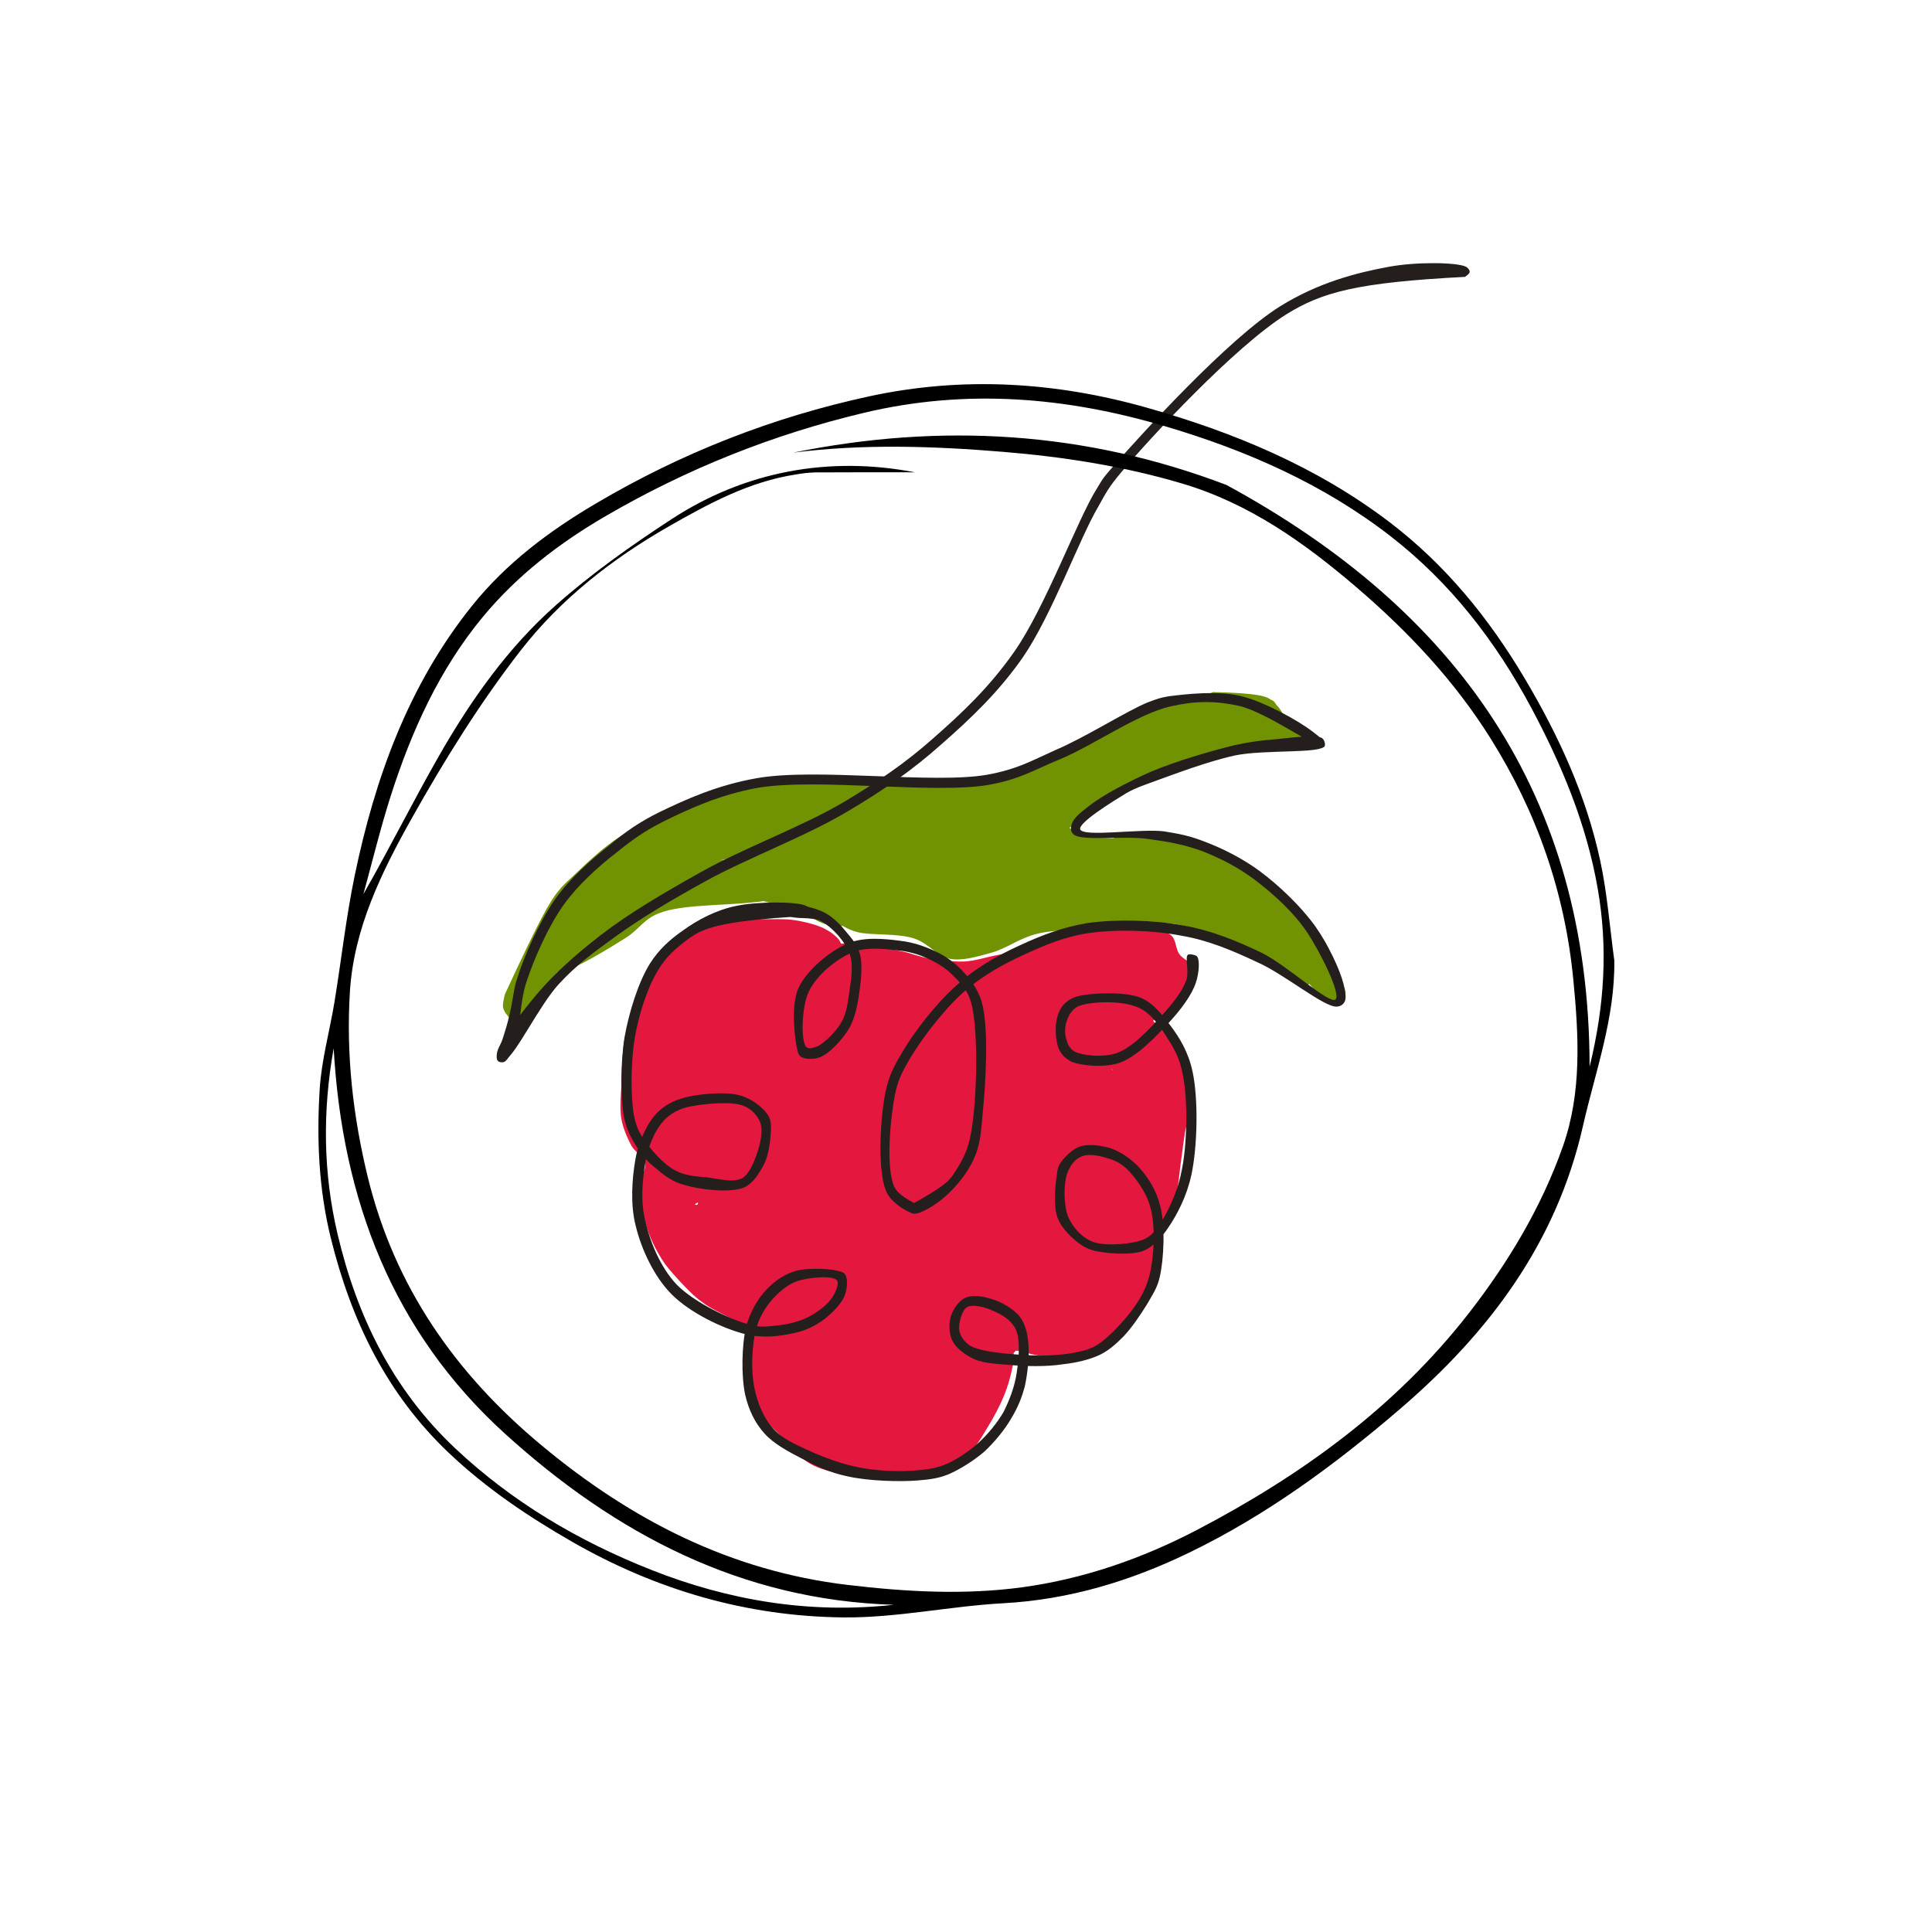 <svg xmlns="http://www.w3.org/2000/svg" xmlns:xlink="http://www.w3.org/1999/xlink" width="500" viewBox="0 0 375 375" height="500" preserveAspectRatio="xMidYMid meet"><defs><clipPath id="763a278098"><path d="M 97.402 135.418 L 249.52 135.418 L 249.52 198.668 L 97.402 198.668 Z M 97.402 135.418 " clip-rule="nonzero"></path></clipPath><clipPath id="5b00d45053"><path d="M 98.012 192.961 C 105.148 177.52 106.75 175.043 108.207 173.148 C 109.301 171.766 110.102 171.109 111.484 169.801 C 113.668 167.762 116.73 164.699 120.445 162.297 C 125.469 159.094 132.316 155.23 139.453 153.34 C 147.758 151.227 158.754 151.734 167.641 151.445 C 175.727 151.152 183.812 152.172 190.656 151.371 C 196.34 150.715 204.352 146.273 206.027 147.73 C 206.973 148.531 205.297 151.227 205.734 152.535 C 206.172 153.773 207.922 155.523 208.43 155.379 C 208.793 155.305 209.16 153.922 208.941 153.773 C 208.723 153.629 207.336 155.379 206.316 155.523 C 205.152 155.668 203.258 155.16 202.312 154.359 C 201.582 153.703 201.074 152.535 201 151.516 C 200.855 150.57 201.074 149.258 201.801 148.457 C 202.82 147.512 205.664 147.875 207.047 147 C 208.285 146.348 208.574 145.254 209.887 144.234 C 212.219 142.414 217.391 139.355 220.812 137.969 C 223.508 136.879 225.328 136.512 228.461 136.074 C 233.121 135.566 243.246 135.055 246.305 136.074 C 247.543 136.512 248.055 137.023 248.562 137.824 C 249.074 138.551 249.363 139.645 249.363 140.52 C 249.293 141.465 248.855 142.484 248.273 143.215 C 247.688 143.871 246.816 144.523 245.867 144.672 C 244.703 144.816 242.734 144.379 241.789 143.504 C 240.914 142.703 240.406 140.738 240.477 139.57 C 240.551 138.625 241.062 137.68 241.789 137.094 C 242.734 136.367 244.629 135.711 245.867 135.93 C 247.035 136.223 248.562 137.531 249 138.625 C 249.512 139.789 249.293 141.758 248.562 142.777 C 247.906 143.797 246.598 144.379 244.848 144.742 C 241.57 145.543 233.703 143.652 229.262 144.305 C 225.766 144.816 222.559 145.98 220.23 147.219 C 218.48 148.168 217.754 149.477 216.078 150.57 C 213.895 152.027 210.469 154.141 208.141 154.797 C 206.535 155.305 203.84 155.449 203.84 155.305 C 203.84 155.16 208.867 153.629 208.941 153.773 C 209.012 153.922 207.266 155.305 206.316 155.523 C 205.371 155.668 204.059 155.523 203.188 155.012 C 202.312 154.504 201.512 153.484 201.219 152.609 C 200.855 151.664 200.855 150.277 201.293 149.406 C 201.801 148.457 203.039 147.73 204.207 147.219 C 205.664 146.637 207.992 146.129 209.449 146.562 C 210.832 147 212.363 148.387 212.875 149.625 C 213.383 150.863 213.527 152.684 212.727 153.922 C 211.488 155.816 206.316 157.781 203.77 158.145 C 202.02 158.438 200.93 157.418 199.105 157.562 C 196.629 157.781 194.008 159.746 190.367 160.258 C 184.613 161.133 175.434 159.82 167.422 160.113 C 158.465 160.402 146.957 160.332 139.234 162.441 C 133.262 164.047 128.457 166.957 124.156 169.727 C 120.516 172.059 117.312 174.973 114.906 177.594 C 112.941 179.777 111.922 181.527 110.391 184.148 C 108.133 187.789 105.438 196.168 103.328 197.84 C 102.453 198.496 101.508 198.496 100.777 198.426 C 100.121 198.352 99.613 198.133 99.102 197.77 C 98.52 197.258 97.863 196.383 97.645 195.582 C 97.5 194.781 98.012 192.961 98.012 192.961 " clip-rule="nonzero"></path></clipPath><clipPath id="0656f9ca85"><path d="M 103.367 138 L 258.566 138 L 258.566 190.738 L 103.367 190.738 Z M 103.367 138 " clip-rule="nonzero"></path></clipPath><clipPath id="3b614ae9df"><path d="M 238.805 145.328 C 220.375 151.516 218.629 152.465 216.223 153.992 C 213.309 155.816 209.812 159.238 207.266 160.914 C 205.516 162.078 204.207 162.953 202.602 163.461 C 201 163.973 199.762 164.047 197.723 164.191 C 194.445 164.336 189.855 163.535 184.469 163.535 C 176.09 163.535 161.816 164.117 152.492 165.211 C 145.062 166.156 137.996 166.738 132.68 169 C 128.527 170.82 125.832 173.586 122.629 176.281 C 119.422 178.977 116.219 182.984 113.305 185.023 C 111.34 186.48 107.625 187.863 107.695 188.082 C 107.77 188.227 110.977 187.207 111.047 187.352 C 111.121 187.426 110.609 187.863 110.246 188.008 C 109.59 188.371 108.133 188.957 107.188 188.738 C 106.023 188.445 104.418 187.281 103.836 186.332 C 103.328 185.387 103.328 184.074 103.547 183.203 C 103.691 182.473 103.98 181.965 104.566 181.309 C 105.805 179.996 109.52 177.738 111.484 176.719 C 112.797 176.062 113.742 176.137 115.055 175.406 C 117.02 174.316 119.641 171.184 121.828 170.09 C 123.43 169.215 124.305 169.07 126.418 168.633 C 131.223 167.613 142.512 166.887 149.797 165.793 C 156.277 164.848 164.582 162.223 168.004 162.59 C 169.391 162.66 170.191 163.027 170.918 163.609 C 171.648 164.266 172.305 165.355 172.375 166.375 C 172.449 167.543 171.793 169.363 170.918 170.164 C 170.266 170.891 169.461 171.184 168.078 171.328 C 164.582 171.766 150.961 171.184 149.434 168.781 C 148.633 167.543 149.941 164.918 150.961 163.68 C 151.836 162.66 152.781 162.223 154.824 161.789 C 161.086 160.258 186.727 162.371 195.102 161.715 C 198.887 161.352 200.855 160.184 203.332 160.402 C 205.516 160.551 207.848 161.422 209.23 162.371 C 210.105 163.027 210.832 163.828 211.051 164.773 C 211.344 165.867 210.98 167.762 210.324 168.707 C 209.742 169.508 208.723 170.238 207.703 170.238 C 206.316 170.309 203.84 168.707 202.82 167.762 C 202.168 167.105 201.656 166.375 201.582 165.504 C 201.438 164.41 201.801 162.516 202.602 161.641 C 203.406 160.77 205.152 160.113 206.316 160.258 C 207.555 160.477 208.355 162.078 209.594 162.59 C 210.906 163.172 212.656 163.391 213.965 163.316 C 215.277 163.242 216.004 162.516 217.535 162.371 C 220.375 162.004 225.621 162.152 229.48 163.027 C 233.414 163.898 237.418 165.648 240.844 167.762 C 244.266 169.801 247.18 172.641 249.945 175.336 C 252.715 177.957 256.43 181.16 257.594 183.637 C 258.25 185.094 258.469 186.625 258.031 187.789 C 257.594 188.883 256.137 190.195 254.898 190.484 C 253.734 190.777 251.84 190.266 250.895 189.391 C 250.02 188.59 249.363 186.699 249.512 185.531 C 249.73 184.293 250.895 182.691 251.988 182.18 C 253.078 181.598 255.117 181.746 256.137 182.328 C 257.23 182.984 258.176 184.73 258.324 185.895 C 258.469 186.844 258.105 187.863 257.594 188.59 C 257.156 189.391 256.211 190.047 255.41 190.34 C 254.535 190.629 253.59 190.777 252.57 190.414 C 250.602 189.684 246.961 185.824 245.43 183.93 C 244.484 182.766 244.484 181.891 243.539 180.797 C 242.008 179.121 239.023 176.793 236.547 175.336 C 234.141 173.879 231.156 172.711 228.824 171.984 C 227.148 171.473 226.129 171.328 224.234 171.109 C 221.25 170.82 215.934 171.258 212.438 170.965 C 209.668 170.746 206.828 170.746 205.008 169.727 C 203.551 169 202.457 167.613 201.949 166.449 C 201.512 165.504 201.363 164.336 201.582 163.461 C 201.875 162.516 202.602 161.496 203.406 160.984 C 204.133 160.402 205.371 160.184 206.316 160.258 C 207.266 160.402 208.285 161.059 209.012 161.715 C 209.742 162.371 210.688 163.898 210.543 164.047 C 210.398 164.191 207.191 161.789 207.266 161.715 C 207.266 161.641 209.379 162.297 210.031 163.027 C 210.688 163.68 211.199 164.848 211.27 165.793 C 211.27 166.738 210.98 167.977 210.324 168.707 C 209.523 169.508 207.922 170.238 206.684 170.309 C 205.371 170.309 204.207 169 202.602 168.852 C 200.344 168.633 198.234 169.945 194.301 170.238 C 185.195 170.891 155.039 171.766 148.195 169.508 C 146.008 168.781 144.844 167.906 144.262 166.594 C 143.68 165.43 143.68 163.172 144.48 162.152 C 145.207 161.059 146.883 160.695 148.996 160.477 C 153.367 159.895 167.059 161.715 170.047 163.027 C 170.918 163.461 171.211 163.828 171.574 164.41 C 172.086 165.211 172.523 166.449 172.375 167.469 C 172.156 168.562 171.574 169.871 170.117 170.82 C 166.695 173.004 155.844 173.734 148.777 174.824 C 141.785 175.918 132.605 175.336 127.801 177.301 C 124.887 178.469 124.012 180.434 121.465 182.035 C 118.113 184.148 112.066 187.863 109.301 188.52 C 107.914 188.809 107.043 188.809 106.168 188.445 C 105.219 188.082 104.273 187.207 103.836 186.332 C 103.398 185.461 103.328 184.074 103.547 183.203 C 103.691 182.473 103.91 182.18 104.566 181.309 C 106.824 178.469 117.602 168.781 122.629 165.137 C 125.762 162.879 128.09 161.57 130.934 160.477 C 133.41 159.531 136.395 158.945 138.508 158.875 C 140.035 158.801 141.203 159.676 142.512 159.457 C 143.969 159.164 145.355 157.637 146.809 157.125 C 148.195 156.688 148.996 156.762 151.109 156.617 C 157.008 156.105 175.945 155.086 184.469 155.086 C 189.711 155.086 194.152 155.961 197.141 155.668 C 198.816 155.523 199.617 155.379 200.93 154.797 C 202.75 153.922 204.645 151.664 206.754 150.207 C 209.086 148.676 211.852 147.074 214.328 145.836 C 216.734 144.598 218.555 143.797 221.395 142.703 C 225.547 141.176 233.996 138.262 237.055 138.043 C 238.293 137.969 238.949 137.969 239.676 138.406 C 240.406 138.77 241.133 139.57 241.426 140.375 C 241.715 141.176 241.789 142.266 241.426 143.066 C 240.988 143.941 238.805 145.328 238.805 145.328 " clip-rule="nonzero"></path></clipPath><clipPath id="feb8ef9e01"><path d="M 145.25 166.184 L 252.574 166.184 L 252.574 187.09 L 145.25 187.09 Z M 145.25 166.184 " clip-rule="nonzero"></path></clipPath><clipPath id="f749007955"><path d="M 246.379 186.188 C 239.094 180.578 233.559 177.957 227.004 176.574 C 216.586 174.387 195.102 174.098 185.195 175.117 C 179.586 175.773 176.453 177.738 172.305 178.469 C 168.371 179.121 164.145 180.141 160.941 179.559 C 158.172 179.051 156.277 176.863 153.875 175.992 C 151.617 175.117 148.34 175.48 146.957 174.316 C 145.863 173.441 145.281 171.691 145.281 170.527 C 145.281 169.582 145.789 168.633 146.375 167.977 C 146.957 167.324 147.902 166.668 148.852 166.594 C 149.941 166.449 151.91 166.887 152.781 167.762 C 153.586 168.633 154.094 170.527 153.949 171.691 C 153.875 172.641 153.293 173.516 152.637 174.098 C 151.98 174.754 150.961 175.262 150.016 175.262 C 148.922 175.262 147.027 174.605 146.301 173.66 C 145.5 172.711 145.281 170.746 145.5 169.582 C 145.719 168.707 146.375 167.832 147.102 167.324 C 147.828 166.812 148.703 166.594 149.797 166.523 C 151.18 166.375 153 166.668 154.75 167.25 C 157.008 167.977 159.41 170.453 161.887 170.965 C 164.363 171.473 166.551 170.891 169.535 170.383 C 173.832 169.727 178.711 167.25 185.195 166.594 C 195.246 165.574 215.934 166.887 224.383 167.906 C 228.531 168.414 230.426 168.852 233.484 169.871 C 236.91 170.965 241.281 173.004 243.828 174.387 C 245.43 175.336 246.305 175.918 247.617 176.938 C 249 178.176 251.113 179.922 251.84 181.234 C 252.352 182.18 252.641 182.984 252.496 183.785 C 252.352 184.805 251.402 186.188 250.602 186.699 C 249.875 187.133 248.707 187.133 247.98 186.988 C 247.324 186.914 246.379 186.188 246.379 186.188 " clip-rule="nonzero"></path></clipPath><clipPath id="489c83a044"><path d="M 163.902 173.211 L 173.793 173.211 L 173.793 180.719 L 163.902 180.719 Z M 163.902 173.211 " clip-rule="nonzero"></path></clipPath><clipPath id="98c604b48f"><path d="M 167.496 173.223 C 172.23 173.879 173.324 175.043 173.613 175.918 C 173.906 176.645 173.762 177.594 173.469 178.25 C 173.25 178.977 172.668 179.707 171.938 180.07 C 171.137 180.508 169.461 180.652 168.516 180.289 C 167.57 179.852 166.551 178.539 166.402 177.52 C 166.258 176.5 166.77 174.898 167.496 174.242 C 168.297 173.516 169.828 173.078 170.848 173.297 C 171.867 173.516 173.105 174.605 173.469 175.555 C 173.906 176.5 173.688 178.102 173.105 178.977 C 172.523 179.852 171.211 180.359 170.047 180.578 C 168.809 180.871 166.84 180.652 165.82 180.141 C 165.02 179.707 164.363 178.977 164.074 178.176 C 163.781 177.301 163.926 175.625 164.508 174.824 C 165.094 174.023 167.496 173.223 167.496 173.223 " clip-rule="nonzero"></path></clipPath><clipPath id="bccffc7559"><path d="M 156.152 169 L 242.184 169 L 242.184 186.242 L 156.152 186.242 Z M 156.152 169 " clip-rule="nonzero"></path></clipPath><clipPath id="8bfa76d762"><path d="M 161.379 169.145 C 170.918 174.605 171.648 173.66 173.105 173.586 C 175.434 173.441 179.441 173.516 182.062 174.605 C 184.539 175.555 188.691 179.121 188.473 179.488 C 188.398 179.707 184.832 178.902 184.832 178.395 C 184.758 177.301 194.227 174.242 200.273 172.93 C 208.211 171.258 223.508 170.527 228.68 170.672 C 230.719 170.672 231.227 170.672 232.832 171.184 C 235.16 171.84 239.824 173.805 241.207 175.336 C 241.934 176.207 242.082 177.082 242.152 178.031 C 242.152 178.902 241.863 179.996 241.281 180.727 C 240.477 181.527 238.73 182.547 237.492 182.473 C 236.328 182.398 234.652 181.309 233.922 180.359 C 233.414 179.633 233.121 178.539 233.34 177.664 C 233.484 176.5 234.504 174.754 235.598 174.168 C 236.691 173.586 238.656 173.66 239.75 174.098 C 240.625 174.461 241.281 175.336 241.715 176.137 C 242.082 176.938 242.227 178.102 242.008 178.977 C 241.863 179.852 241.281 180.797 240.625 181.379 C 239.895 181.965 239.168 182.473 238 182.473 C 235.527 182.547 229.625 178.832 226.422 178.32 C 224.234 177.957 222.707 178.25 220.812 178.539 C 218.992 178.832 217.609 179.633 215.352 180.07 C 211.781 180.652 205.445 180.215 201.363 181.234 C 197.941 182.035 195.32 184.148 192.332 184.949 C 189.637 185.676 186.871 186.551 184.395 186.113 C 181.918 185.605 180.168 183.055 177.473 182.18 C 174.344 181.09 169.172 181.598 166.477 180.941 C 164.875 180.508 164.145 180.07 162.836 179.27 C 161.16 178.32 158.684 176.645 157.59 175.406 C 156.863 174.605 156.352 173.949 156.207 173.148 C 156.062 172.348 156.352 171.258 156.715 170.602 C 157.008 170.02 157.371 169.582 157.953 169.289 C 158.754 168.926 161.379 169.145 161.379 169.145 " clip-rule="nonzero"></path></clipPath><clipPath id="5b0c1438c3"><path d="M 171.051 170.438 L 205.969 170.438 L 205.969 178.918 L 171.051 178.918 Z M 171.051 170.438 " clip-rule="nonzero"></path></clipPath><clipPath id="30a3c85217"><path d="M 202.238 178.758 C 172.23 178.031 171.574 177.012 171.211 176.062 C 170.992 175.336 171.066 174.316 171.355 173.66 C 171.648 172.93 172.305 172.203 172.957 171.766 C 173.613 171.402 174.562 171.184 175.363 171.258 C 176.09 171.328 177.039 171.691 177.547 172.277 C 178.203 173.004 178.859 174.605 178.711 175.699 C 178.496 176.719 177.402 178.031 176.527 178.539 C 175.801 178.902 174.852 178.977 174.125 178.758 C 173.324 178.613 172.523 178.102 172.012 177.52 C 171.504 176.938 171.137 175.992 171.137 175.262 C 171.066 174.461 171.285 173.516 171.793 172.93 C 172.375 172.129 173.25 171.621 174.926 171.258 C 179.586 170.09 199.105 170.238 203.113 171.473 C 204.352 171.84 204.859 172.277 205.297 172.93 C 205.734 173.66 206.027 174.68 205.953 175.48 C 205.809 176.281 205.297 177.301 204.715 177.812 C 204.059 178.32 202.238 178.758 202.238 178.758 " clip-rule="nonzero"></path></clipPath><clipPath id="d2b68c8ff0"><path d="M 210.426 162.934 L 217.555 162.934 L 217.555 170.062 L 210.426 170.062 Z M 210.426 162.934 " clip-rule="nonzero"></path></clipPath><clipPath id="548c37b2b5"><path d="M 217.535 165.43 C 217.391 167.977 216.516 169.363 215.566 169.801 C 214.621 170.238 213.02 169.945 212.219 169.582 C 211.637 169.363 211.27 168.852 210.98 168.344 C 210.688 167.906 210.398 167.324 210.469 166.668 C 210.469 165.793 211.051 164.191 211.852 163.609 C 212.582 163.027 214.258 162.809 215.133 163.027 C 215.785 163.098 216.66 163.898 216.66 163.898 " clip-rule="nonzero"></path></clipPath><clipPath id="c4621fd5fa"><path d="M 207.801 162.473 L 214.781 162.473 L 214.781 169.555 L 207.801 169.555 Z M 207.801 162.473 " clip-rule="nonzero"></path></clipPath><clipPath id="38564fc931"><path d="M 214.766 164.918 C 214.621 167.543 213.676 168.926 212.801 169.363 C 211.852 169.727 210.18 169.508 209.379 169.145 C 208.867 168.852 208.43 168.488 208.211 167.906 C 207.848 167.105 207.703 165.355 207.992 164.48 C 208.141 163.898 208.504 163.461 209.012 163.172 C 209.812 162.66 211.488 162.371 212.363 162.516 C 213.02 162.66 213.895 163.461 213.895 163.461 " clip-rule="nonzero"></path></clipPath><clipPath id="c6bfd16031"><path d="M 200.52 161.613 L 221.309 161.613 L 221.309 171 L 200.52 171 Z M 200.52 161.613 " clip-rule="nonzero"></path></clipPath><clipPath id="2718686953"><path d="M 204.645 161.641 C 212.582 163.027 216.078 162.371 217.973 163.027 C 219.281 163.461 220.375 164.336 220.887 165.285 C 221.32 166.012 221.395 166.957 221.176 167.762 C 220.887 168.781 219.793 170.238 218.773 170.602 C 217.754 171.039 216.004 170.82 215.133 170.238 C 214.184 169.652 213.457 167.977 213.383 166.957 C 213.309 166.086 213.602 165.211 214.184 164.555 C 214.84 163.828 216.441 162.953 217.535 162.953 C 218.629 163.027 220.086 164.047 220.668 164.918 C 221.176 165.574 221.32 166.523 221.25 167.324 C 221.176 168.125 220.738 169.07 220.23 169.652 C 219.648 170.238 218.992 170.602 217.973 170.82 C 216.004 171.258 211.781 170.82 209.086 170.383 C 206.754 170.02 204.133 169.508 202.676 168.781 C 201.801 168.27 201.074 167.762 200.781 166.957 C 200.418 166.012 200.562 164.336 200.855 163.461 C 201.148 162.879 201.582 162.516 202.094 162.223 C 202.75 161.859 204.645 161.641 204.645 161.641 " clip-rule="nonzero"></path></clipPath><clipPath id="c04c3af975"><path d="M 216.684 175.43 L 261.211 175.43 L 261.211 194.977 L 216.684 194.977 Z M 216.684 175.43 " clip-rule="nonzero"></path></clipPath><clipPath id="a3f40d5573"><path d="M 218.48 175.48 C 235.816 176.719 243.246 180.141 247.762 182.254 C 250.895 183.637 253.227 184.805 255.484 186.48 C 257.449 187.938 260 189.902 260.727 191.359 C 261.09 192.234 261.164 193.254 260.871 193.836 C 260.582 194.344 259.633 194.781 259.125 194.855 C 258.762 194.93 258.395 194.93 258.105 194.711 C 257.594 194.273 256.867 192.305 257.156 191.578 C 257.375 191.066 258.324 190.559 258.906 190.559 C 259.488 190.559 260.363 190.922 260.727 191.434 C 261.09 191.867 261.238 192.887 261.02 193.398 C 260.871 193.98 260.145 194.637 259.562 194.781 C 258.98 194.93 258.031 194.711 257.594 194.344 C 257.156 193.98 256.793 193.035 256.867 192.453 C 256.867 192.016 257.086 191.504 257.449 191.215 C 257.887 190.848 258.832 190.559 259.344 190.559 C 259.852 190.629 260.289 190.848 260.582 191.215 C 260.945 191.648 261.164 193.18 261.09 193.18 C 261.02 193.254 259.781 190.848 259.852 190.777 C 260 190.703 260.801 191.359 260.945 191.867 C 261.164 192.379 261.238 193.398 260.871 193.836 C 260.434 194.418 259.125 194.93 258.105 194.711 C 256.355 194.273 254.609 190.848 252.059 189.102 C 248.492 186.77 242.664 184.223 238.367 182.547 C 234.723 181.09 231.52 179.922 228.023 179.34 C 224.602 178.758 219.211 180.07 217.68 178.977 C 216.879 178.469 216.586 177.301 216.734 176.645 C 216.953 176.137 218.48 175.48 218.48 175.48 " clip-rule="nonzero"></path></clipPath><clipPath id="119e1e65d3"><path d="M 249.145 140.297 L 252.574 140.297 L 252.574 143.273 L 249.145 143.273 Z M 249.145 140.297 " clip-rule="nonzero"></path></clipPath><clipPath id="53cc5dce5c"><path d="M 252.57 141.32 C 251.039 143.797 249.582 143.359 249.293 142.852 C 249 142.34 249.219 140.809 249.73 140.445 C 250.164 140.082 252.133 140.594 252.133 140.594 " clip-rule="nonzero"></path></clipPath><clipPath id="229d0c9758"><path d="M 226.336 139.766 L 253.699 139.766 L 253.699 144.426 L 226.336 144.426 Z M 226.336 139.766 " clip-rule="nonzero"></path></clipPath><clipPath id="7d85126713"><path d="M 251.477 144.379 C 231.445 143.797 229.117 144.672 227.879 144.305 C 227.223 144.09 226.785 143.652 226.566 143.215 C 226.348 142.852 226.273 142.414 226.492 142.047 C 226.711 141.539 227.66 140.809 228.168 140.664 C 228.605 140.594 229.043 140.738 229.336 141.027 C 229.699 141.32 230.062 142.121 230.062 142.559 C 230.137 142.996 229.918 143.359 229.699 143.652 C 229.336 144.016 228.531 144.379 228.098 144.379 C 227.66 144.305 227.293 144.16 227.004 143.871 C 226.711 143.504 226.273 142.777 226.422 142.266 C 226.566 141.684 227.223 141.027 228.023 140.664 C 229.336 140.082 231.445 140.082 233.996 140.008 C 238.438 139.863 249.438 139.355 252.059 140.664 C 253.008 141.176 253.59 141.977 253.66 142.559 C 253.66 143.066 253.152 143.797 252.789 144.09 C 252.422 144.305 251.477 144.379 251.477 144.379 " clip-rule="nonzero"></path></clipPath><clipPath id="3e725900fc"><path d="M 233.648 134.289 L 248.168 134.289 L 248.168 139.828 L 233.648 139.828 Z M 233.648 134.289 " clip-rule="nonzero"></path></clipPath><clipPath id="58f7a09b72"><path d="M 235.453 134.328 C 244.266 134.547 245.867 135.129 246.816 135.93 C 247.543 136.512 248.125 137.312 248.125 137.969 C 248.125 138.551 247.543 139.281 247.105 139.57 C 246.742 139.789 246.305 139.863 245.867 139.789 C 245.359 139.719 244.559 139.207 244.34 138.699 C 244.047 138.188 244.121 137.312 244.41 136.805 C 244.629 136.293 245.43 135.859 245.941 135.785 C 246.379 135.711 246.887 135.785 247.254 136.148 C 247.688 136.512 248.273 137.75 248.055 138.406 C 247.836 138.988 246.816 139.719 246.086 139.789 C 245.066 139.938 243.973 138.551 242.52 138.188 C 240.406 137.68 235.891 138.844 234.578 137.898 C 233.852 137.387 233.559 136.148 233.703 135.566 C 233.852 134.984 235.453 134.328 235.453 134.328 " clip-rule="nonzero"></path></clipPath><clipPath id="93b85189ff"><path d="M 252.273 188.297 L 255.703 188.297 L 255.703 191.27 L 252.273 191.27 Z M 252.273 188.297 " clip-rule="nonzero"></path></clipPath><clipPath id="dc3daedae2"><path d="M 255.699 189.32 C 254.172 191.797 252.715 191.359 252.422 190.848 C 252.133 190.34 252.352 188.809 252.859 188.445 C 253.297 188.082 255.266 188.59 255.266 188.59 " clip-rule="nonzero"></path></clipPath><clipPath id="96089ceca0"><path d="M 120.355 178.016 L 231.582 178.016 L 231.582 287 L 120.355 287 Z M 120.355 178.016 " clip-rule="nonzero"></path></clipPath><clipPath id="1205f8b262"><path d="M 120.59 211.242 C 120.809 203.594 121.098 201.773 121.684 199.953 C 122.266 198.059 123.574 196.094 124.23 194.199 C 124.887 192.453 125.031 190.629 125.832 188.957 C 126.707 187.062 128.02 185.023 129.547 183.566 C 131.078 182.035 132.973 180.941 135.012 180.07 C 137.27 179.121 140.109 178.539 142.441 178.25 C 144.406 178.031 146.156 178.32 148.047 178.395 C 149.941 178.469 151.91 178.32 153.73 178.539 C 155.625 178.758 157.883 179.34 159.121 179.852 C 159.922 180.141 160.359 180.434 160.867 180.727 C 161.305 181.016 161.668 181.234 161.961 181.527 C 162.324 181.816 162.688 182.18 162.906 182.473 C 163.055 182.691 163.125 183.055 163.27 183.129 C 163.344 183.203 163.418 183.129 163.637 183.129 C 164.438 183.055 167.277 183.348 169.172 183.566 C 171.066 183.855 173.105 184.223 175.07 184.656 C 176.891 185.023 178.496 185.75 180.461 186.043 C 182.574 186.406 185.121 186.699 187.234 186.625 C 189.203 186.48 190.875 185.969 192.77 185.531 C 194.809 185.168 197.066 184.73 199.035 184.148 C 200.855 183.637 202.457 182.91 204.207 182.328 C 206.098 181.746 207.922 180.941 209.812 180.578 C 211.707 180.289 213.602 180.289 215.496 180.215 C 217.535 180.141 219.648 179.996 221.613 180.215 C 223.582 180.434 226.129 180.508 227.293 181.527 C 228.316 182.398 228.168 184.148 228.898 185.168 C 229.555 186.188 231.082 186.551 231.375 187.719 C 231.812 189.246 229.844 193.543 229.77 194.125 C 229.77 194.199 229.77 194.273 229.77 194.273 C 229.77 194.273 229.48 194.711 229.336 194.93 C 229.188 195.148 228.898 195.582 228.824 195.582 C 228.824 195.582 228.461 195.949 228.242 196.168 C 228.098 196.312 227.66 196.676 227.66 196.676 C 227.66 196.676 227.223 196.969 226.93 197.113 C 226.711 197.188 226.273 197.477 226.273 197.477 C 226.273 197.477 225.766 197.621 225.473 197.695 C 225.254 197.77 224.746 197.914 224.672 197.914 C 224.672 197.914 224.234 197.84 224.09 197.914 C 223.945 197.988 223.871 198.059 223.871 198.207 C 223.945 198.715 227.223 199.809 228.387 201.336 C 229.844 203.16 230.863 206.438 231.301 208.766 C 231.594 210.734 231.375 212.48 231.156 214.301 C 230.938 216.125 230.355 217.945 229.988 219.84 C 229.699 221.73 229.48 223.699 229.188 225.664 C 228.898 227.703 228.824 229.891 228.242 231.785 C 227.66 233.676 227.148 235.789 225.84 237.102 C 224.453 238.41 219.793 239.578 219.793 239.578 C 219.793 239.578 224.09 236.953 224.965 237.539 C 225.766 238.121 225.109 241.254 224.82 243.145 C 224.527 244.965 223.871 246.789 223.145 248.609 C 222.488 250.43 221.758 252.469 220.738 254.07 C 219.648 255.602 218.262 256.695 216.879 258.004 C 215.496 259.387 214.184 261.211 212.508 262.082 C 210.906 262.883 208.941 262.957 207.117 263.102 C 205.297 263.32 203.332 263.25 201.582 263.102 C 199.91 262.957 197.434 261.793 196.848 262.301 C 196.559 262.52 196.922 263.031 196.848 263.688 C 196.629 265.07 195.977 268.129 195.102 270.312 C 194.227 272.645 192.844 275.195 191.531 277.305 C 190.367 279.273 189.203 281.168 187.672 282.625 C 186.215 284.008 184.539 285.246 182.645 285.973 C 180.605 286.703 177.91 286.629 175.652 286.773 C 173.688 286.848 171.867 286.773 169.898 286.703 C 167.934 286.629 165.965 286.629 163.926 286.266 C 161.668 285.754 158.973 285.172 157.082 284.008 C 155.258 282.914 154.094 281.168 152.711 279.781 C 151.328 278.473 150.016 277.305 148.852 275.922 C 147.684 274.395 146.52 272.938 145.789 271.113 C 145.062 269.004 144.77 266.016 144.77 263.758 C 144.699 261.793 144.988 258.879 145.355 258.223 C 145.5 258.004 145.719 258.078 145.719 257.934 C 145.719 257.496 142.949 256.477 141.422 255.672 C 139.746 254.801 137.852 253.926 136.32 252.762 C 134.648 251.594 133.262 250.066 131.879 248.609 C 130.496 247.078 129.109 245.621 128.09 243.801 C 126.926 241.906 125.906 239.648 125.25 237.32 C 124.594 234.914 124.156 231.785 124.23 229.598 C 124.375 228.141 125.469 226.977 125.18 225.812 C 124.961 224.574 123.355 223.699 122.555 222.387 C 121.754 220.859 120.879 218.891 120.59 217.07 C 120.227 215.176 120.59 211.242 120.59 211.242 M 134.863 233.75 C 135.52 234.188 135.52 233.387 135.449 233.387 C 135.449 233.387 134.863 233.75 134.863 233.75 M 162.469 199.809 C 162.543 199.734 162.543 199.664 162.469 199.664 C 162.469 199.664 162.469 199.809 162.469 199.809 M 166.695 232.293 C 170.41 240.668 170.992 242.492 171.43 244.602 C 171.793 246.859 172.23 249.555 171.867 251.812 C 171.574 253.852 170.699 255.602 169.828 257.422 C 169.027 259.098 166.621 261.137 167.059 262.301 C 167.422 263.539 170.629 264.121 172.523 264.414 C 174.344 264.707 176.453 264.852 178.129 264.195 C 179.879 263.395 181.625 260.992 182.645 259.824 C 183.156 259.172 183.52 258.879 183.738 258.148 C 184.031 257.203 183.883 255.965 183.883 254.582 C 183.812 252.469 183.664 249.555 183.375 246.934 C 182.938 243.945 182.207 240.449 181.625 237.684 C 181.117 235.352 180.68 233.387 180.023 231.418 C 179.367 229.527 178.203 227.121 177.691 225.957 C 177.473 225.445 177.547 224.863 177.184 224.789 C 176.453 224.574 174.344 226.758 173.105 227.266 C 172.086 227.703 171.211 227.484 170.336 228.07 C 169.098 228.871 166.695 232.293 166.695 232.293 M 179.078 199.227 C 181.48 203.523 182.355 206.438 183.23 208.477 C 184.031 210.297 184.758 211.68 185.559 213.43 C 186.578 215.539 187.672 218.164 188.691 220.273 C 189.492 222.168 190.441 223.699 191.094 225.52 C 191.824 227.414 192.262 229.234 192.844 231.348 C 193.5 233.824 194.301 237.172 194.883 239.648 C 195.32 241.688 195.758 243.363 195.977 245.184 C 196.266 246.789 195.758 249.266 196.484 249.918 C 197.066 250.43 198.16 249.918 199.254 249.848 C 200.855 249.848 203.188 250.285 205.008 249.848 C 206.902 249.41 209.379 248.535 210.469 247.078 C 211.562 245.551 211.488 242.926 211.637 240.887 C 211.852 238.922 211.199 236.953 211.562 235.062 C 211.926 233.168 213.02 230.617 213.895 229.527 C 214.328 228.941 214.984 229.09 215.422 228.504 C 216.004 227.633 216.223 225.664 216.441 224.062 C 216.586 222.316 216.152 220.203 216.441 218.234 C 216.66 216.195 218.336 214.23 218.043 212.117 C 217.754 209.785 215.277 207.02 214.039 204.832 C 213.02 202.941 211.707 201.484 211.27 199.664 C 210.762 197.988 211.781 194.711 211.199 194.199 C 210.98 194.055 210.688 194.273 210.25 194.344 C 209.086 194.562 206.246 195.438 204.277 196.02 C 202.383 196.531 200.711 197.188 198.816 197.695 C 196.922 198.277 194.883 198.859 192.914 199.227 C 190.875 199.59 188.766 199.883 186.797 199.953 C 184.902 200.027 182.719 199.734 181.262 199.59 C 180.387 199.516 179.078 199.227 179.078 199.227 " clip-rule="nonzero"></path></clipPath><clipPath id="f201ff4183"><path d="M 159.707 187.215 L 225.176 187.215 L 225.176 276.539 L 159.707 276.539 Z M 159.707 187.215 " clip-rule="nonzero"></path></clipPath><clipPath id="e10de88b41"><path d="M 159.848 269.805 C 160.578 252.031 162.324 249.191 163.199 245.988 C 164.145 242.707 164.801 239.359 165.383 236.082 C 165.965 232.949 166.258 229.527 166.551 226.613 C 166.84 224.062 166.914 221.223 167.133 219.473 C 167.277 218.527 167.352 217.945 167.57 217.215 C 167.789 216.414 168.152 215.688 168.59 215.031 C 168.953 214.375 169.68 213.574 170.047 213.211 C 170.266 213.062 170.48 213.062 170.555 212.848 C 170.629 212.629 170.48 212.48 170.41 212.043 C 170.191 210.441 168.516 204.469 169.027 200.902 C 169.609 197.258 170.918 192.453 173.613 190.266 C 176.527 188.008 182.281 188.152 186.215 188.008 C 189.711 187.938 192.914 189.32 196.195 189.246 C 199.398 189.102 202.383 187.133 205.59 187.352 C 209.16 187.645 214.258 189.027 216.66 191.434 C 218.848 193.617 220.23 197.84 219.938 200.609 C 219.648 203.16 215.277 206.219 215.785 207.527 C 216.297 208.547 219.793 207.238 221.25 208.477 C 223.363 210.371 225.254 216.633 225.035 220.203 C 224.82 223.336 222.344 226.027 220.812 228.871 C 219.281 231.855 217.609 234.77 216.004 237.758 C 214.402 240.742 213.383 244.02 211.27 246.789 C 209.086 249.629 205.008 253.781 203.039 254.438 C 202.238 254.801 201.512 254 201 254.363 C 200.344 254.652 199.91 256.109 199.617 256.84 C 199.398 257.277 199.324 257.566 199.18 258.004 C 199.105 258.367 199.035 258.879 198.961 259.172 C 198.816 259.387 198.672 259.535 198.598 259.754 C 198.523 259.898 198.523 260.117 198.379 260.336 C 198.234 260.625 197.867 260.992 197.648 261.281 C 197.434 261.645 197.215 262.082 196.996 262.375 C 196.848 262.52 196.703 262.594 196.559 262.738 C 196.414 262.883 196.34 263.102 196.195 263.25 C 195.902 263.469 195.465 263.688 195.176 263.977 C 194.809 264.195 194.52 264.559 194.227 264.777 C 194.008 264.852 193.789 264.852 193.645 264.996 C 193.426 265.07 193.352 265.215 193.133 265.359 C 192.844 265.508 192.332 265.508 191.895 265.652 C 191.531 265.797 191.094 266.016 190.805 266.09 C 190.512 266.164 190.367 266.09 190.148 266.164 C 189.93 266.164 189.785 266.309 189.566 266.309 C 189.203 266.379 188.691 266.234 188.328 266.234 C 187.965 266.234 187.672 266.09 187.379 266.309 C 186.797 266.598 186.652 267.91 185.852 268.855 C 184.395 270.531 181.336 273.59 178.422 274.758 C 175.215 276.066 170.48 276.797 167.352 275.848 C 164.363 274.977 159.848 269.805 159.848 269.805 " clip-rule="nonzero"></path></clipPath><clipPath id="2c4b0e6d62"><path d="M 120.422 175.145 L 233 175.145 L 233 287.754 L 120.422 287.754 Z M 120.422 175.145 " clip-rule="nonzero"></path></clipPath><clipPath id="b4aa81ac78"><path d="M 156.312 177.82 C 139.109 178.711 136.145 180.391 133.574 182.27 C 131.301 183.949 129.324 185.629 127.742 188.297 C 125.664 191.66 123.984 196.898 123.195 201.547 C 122.402 206.391 122.402 213.211 123.094 216.77 C 123.59 218.945 124.184 220.031 125.27 221.613 C 126.652 223.492 128.93 226.062 131.004 227.148 C 132.98 228.238 135.156 228.336 137.332 228.535 C 139.504 228.832 142.473 229.621 144.152 228.633 C 145.832 227.547 147.02 223.887 147.512 221.91 C 147.809 220.426 148.008 218.945 147.512 217.758 C 147.02 216.57 145.93 215.285 144.449 214.695 C 142.176 213.703 137.035 214.199 134.363 214.695 C 132.586 214.988 131.203 215.582 130.016 216.473 C 128.828 217.266 127.938 218.551 127.148 219.934 C 126.359 221.516 125.664 223.293 125.27 225.566 C 124.777 228.535 124.281 232.883 125.172 236.641 C 126.062 240.793 128.137 245.934 131.301 249.293 C 134.762 252.852 141.781 256.113 145.438 257.105 C 147.512 257.695 148.797 257.5 150.578 257.301 C 152.652 257.105 155.027 256.609 156.906 255.621 C 158.684 254.73 160.762 253.148 161.648 251.668 C 162.242 250.68 162.934 249.098 162.441 248.504 C 161.648 247.516 156.906 247.91 154.633 248.699 C 152.754 249.395 151.07 250.875 149.688 252.457 C 148.402 254.039 147.316 255.82 146.723 258.094 C 145.93 261.156 145.734 266.098 146.426 269.363 C 147.02 272.328 148.207 275.195 149.984 277.172 C 151.664 279.148 154.137 280.234 156.707 281.422 C 159.871 282.906 163.922 284.387 167.582 284.98 C 171.043 285.574 175.195 285.672 178.16 285.375 C 180.234 285.18 181.621 284.98 183.398 284.289 C 185.574 283.398 187.945 281.816 189.824 280.137 C 191.703 278.457 193.48 276.281 194.766 274.105 C 195.953 271.734 196.941 269.164 197.336 266.496 C 197.734 263.824 198.129 260.07 197.141 257.992 C 196.348 256.312 194.57 255.227 192.988 254.535 C 191.406 253.742 188.836 253.051 187.648 253.742 C 186.66 254.434 186.066 256.809 186.168 258.094 C 186.363 259.277 187.055 260.367 188.242 261.156 C 190.32 262.441 195.855 262.836 199.414 263.035 C 202.477 263.234 205.641 263.035 208.113 262.641 C 209.992 262.242 211.277 262.047 212.957 261.059 C 215.133 259.676 218 256.609 219.777 254.238 C 221.359 252.062 222.449 250.184 223.141 247.414 C 224.027 243.855 224.324 237.828 223.238 234.168 C 222.449 231.301 220.371 228.535 218.691 226.852 C 217.504 225.766 216.316 225.172 214.836 224.777 C 213.352 224.281 211.176 223.887 209.891 224.48 C 208.605 224.977 207.617 226.359 207.125 227.84 C 206.434 229.82 206.434 233.871 207.32 236.145 C 208.211 238.223 209.891 240.102 211.969 240.988 C 214.539 241.977 219.777 241.484 221.953 240.594 C 223.336 240 223.93 239.211 224.918 237.926 C 226.402 235.75 228.477 231.695 229.27 227.645 C 230.453 222.504 230.555 213.605 229.664 209.059 C 229.168 206.191 228.477 204.609 227.191 202.434 C 225.711 200.062 223.734 196.801 221.062 195.613 C 218 194.133 211.574 194.328 209.301 195.316 C 208.113 195.91 207.52 196.898 207.125 197.988 C 206.629 199.074 206.629 200.852 207.027 201.844 C 207.223 202.73 207.719 203.621 208.605 204.117 C 210.188 204.906 214.145 205.301 216.715 204.414 C 219.879 203.324 223.238 199.566 225.609 196.996 C 227.59 194.824 229.465 192.449 230.258 190.277 C 230.852 188.594 229.961 185.828 230.555 185.332 C 230.949 185.035 232.234 185.43 232.332 185.727 C 232.434 186.023 231.543 187.012 231.246 186.914 C 230.949 186.914 230.355 185.629 230.555 185.43 C 230.652 185.234 231.938 185.234 232.332 185.629 C 232.926 186.32 232.73 188.891 232.137 190.672 C 231.344 193.141 229.168 196.008 226.895 198.48 C 224.324 201.25 220.668 205.105 217.309 206.289 C 214.34 207.277 209.992 206.883 208.016 206.094 C 206.828 205.5 206.035 204.707 205.543 203.621 C 204.852 202.137 204.75 199.273 205.148 197.691 C 205.445 196.406 206.035 195.316 206.828 194.625 C 207.617 193.934 208.41 193.539 209.695 193.242 C 212.266 192.746 218.395 192.449 221.359 193.637 C 223.93 194.723 225.512 196.898 227.191 199.074 C 228.973 201.445 230.652 204.215 231.445 207.871 C 232.629 213.113 232.434 222.602 231.246 228.039 C 230.355 232.191 228.477 235.75 226.797 238.223 C 225.711 239.902 224.426 241.188 223.238 242.078 C 222.449 242.57 221.953 242.867 220.965 243.066 C 219.285 243.461 216.023 243.363 214.145 243.066 C 212.562 242.867 211.375 242.57 210.09 241.781 C 208.41 240.691 206.234 238.715 205.344 236.543 C 204.355 234.168 204.852 229.82 205.148 227.941 C 205.246 226.852 205.445 226.262 205.938 225.566 C 206.73 224.48 208.211 222.996 209.695 222.504 C 211.375 222.008 213.746 222.305 215.625 222.898 C 217.602 223.59 219.582 224.977 221.164 226.656 C 222.941 228.633 224.523 231.203 225.215 234.168 C 226.203 237.926 225.906 244.352 225.117 247.812 C 224.621 250.086 223.633 251.371 222.645 253.148 C 221.359 255.227 219.68 257.695 218.098 259.379 C 216.613 260.859 215.328 262.047 213.551 262.938 C 211.473 263.926 208.902 264.52 206.234 264.812 C 203.07 265.309 198.82 265.211 195.754 264.914 C 193.285 264.715 191.012 264.617 189.133 263.824 C 187.453 263.035 185.77 261.848 184.98 260.465 C 184.191 259.082 184.09 256.906 184.586 255.422 C 184.98 254.137 186.066 252.555 187.254 251.965 C 188.637 251.27 190.812 251.566 192.492 252.16 C 194.371 252.656 196.645 254.039 197.832 255.422 C 198.82 256.707 199.316 258.191 199.512 259.969 C 199.906 262.441 199.512 266.395 198.918 269.066 C 198.324 271.34 197.535 273.219 196.348 275.195 C 195.062 277.469 193.086 279.84 191.109 281.719 C 189.035 283.5 186.363 285.18 184.09 286.168 C 182.113 286.957 180.531 287.156 178.16 287.355 C 174.5 287.652 168.473 287.453 164.516 286.562 C 161.156 285.871 158.488 284.586 155.816 283.203 C 153.148 281.816 150.281 280.336 148.402 278.258 C 146.523 276.184 145.34 273.711 144.645 270.746 C 143.855 267.09 143.953 261.059 144.844 257.398 C 145.637 254.633 147.02 252.16 148.699 250.383 C 150.281 248.699 152.258 247.316 154.336 246.723 C 156.707 246.031 160.762 246.23 162.441 246.625 C 163.23 246.824 163.824 246.922 164.121 247.516 C 164.617 248.402 164.418 250.48 163.824 251.766 C 163.035 253.445 161.059 255.324 159.375 256.512 C 157.695 257.598 156.016 258.391 153.938 258.785 C 151.27 259.379 148.008 259.773 144.746 258.98 C 140.297 257.895 133.969 254.828 130.41 251.27 C 126.949 247.812 124.48 242.473 123.391 237.926 C 122.305 233.773 122.699 228.73 123.293 225.27 C 123.688 222.699 124.578 220.625 125.566 218.746 C 126.457 217.164 127.445 215.879 128.828 214.891 C 130.312 213.805 132.191 213.113 134.363 212.715 C 137.133 212.223 141.68 211.828 144.25 212.816 C 146.426 213.605 148.5 215.285 149.293 216.867 C 149.887 218.152 149.59 219.836 149.492 221.316 C 149.293 222.898 148.996 224.68 148.207 226.16 C 147.316 227.742 146.227 229.719 144.352 230.512 C 141.68 231.598 135.848 230.906 132.883 230.016 C 130.609 229.422 129.027 228.238 127.543 226.953 C 125.961 225.766 124.578 224.281 123.59 222.602 C 122.504 220.922 121.613 219.242 121.117 216.867 C 120.426 213.012 120.426 206.391 121.219 201.348 C 122.105 196.406 123.887 190.672 126.16 187.012 C 127.938 184.246 130.016 182.367 132.586 180.586 C 135.453 178.512 139.012 176.633 142.867 175.844 C 147.02 174.953 154.828 174.953 156.508 175.844 C 157.004 176.141 157.301 176.633 157.301 176.93 C 157.203 177.227 156.312 177.82 156.312 177.82 " clip-rule="nonzero"></path></clipPath><clipPath id="24a596d3ee"><path d="M 96.301 51.016 L 285.719 51.016 L 285.719 206.223 L 96.301 206.223 Z M 96.301 51.016 " clip-rule="nonzero"></path></clipPath><clipPath id="61c8956554"><path d="M 284.359 53.742 C 263.422 54.824 256.641 56.691 249.664 61.016 C 239.637 67.309 223.223 85 217.621 91.684 C 215.164 94.633 214.867 95.32 213.102 98.465 C 209.465 104.656 204.156 119.402 198.555 127.559 C 193.836 134.34 188.43 139.453 182.727 144.465 C 177.223 149.379 171.719 153.211 164.938 157.242 C 156.879 162.156 144.984 166.578 136.828 171.102 C 130.242 174.738 124.441 178.176 119.43 181.812 C 115.203 184.859 111.863 187.316 108.52 190.953 C 104.688 195.082 100.164 204.617 98.102 205.699 C 97.512 206.09 96.922 205.992 96.629 205.699 C 96.43 205.5 96.332 204.715 96.527 204.52 C 96.727 204.32 98.199 204.52 98.297 204.715 C 98.398 205.012 97.609 206.09 97.316 206.09 C 97.02 205.992 96.43 205.305 96.43 204.617 C 96.527 202.652 100.953 196.852 104 193.215 C 107.438 189.086 111.766 185.254 116.582 181.52 C 122.184 177.195 128.77 173.359 135.941 169.332 C 144.297 164.613 155.895 160.387 163.957 155.57 C 170.539 151.641 175.848 148.004 181.156 143.285 C 186.758 138.371 192.066 133.359 196.883 126.477 C 202.879 117.926 209.266 100.527 212.902 94.828 C 214.277 92.469 214.477 92.371 216.344 90.207 C 221.453 84.41 238.262 65.832 248.484 59.445 C 255.758 54.922 263.129 52.957 269.617 51.777 C 274.922 50.793 282.785 50.895 284.555 51.777 C 285.047 52.074 285.344 52.562 285.242 52.859 C 285.242 53.152 284.359 53.742 284.359 53.742 " clip-rule="nonzero"></path></clipPath><clipPath id="ddfffc20ac"><path d="M 96.312 134.484 L 261.469 134.484 L 261.469 235.699 L 96.312 235.699 Z M 96.312 134.484 " clip-rule="nonzero"></path></clipPath><clipPath id="1d61283a94"><path d="M 96.43 204.816 C 99.773 195.969 99.281 193.414 100.266 190.27 C 101.641 185.746 104.59 179.062 107.734 174.543 C 110.684 170.414 114.711 166.875 118.348 164.023 C 121.496 161.371 124.051 159.602 127.98 157.637 C 133.094 155.18 139.09 152.426 146.852 151.051 C 158.449 148.988 181.254 152.23 191.672 150.363 C 197.57 149.281 200.32 147.609 204.941 145.547 C 210.543 143.188 218.898 137.879 222.832 136.309 C 224.699 135.621 225.188 135.422 226.957 135.129 C 230.203 134.734 236.098 134.047 240.523 135.031 C 245.34 136.109 252.121 139.945 254.773 142.008 C 256.051 142.992 257.43 143.973 257.133 144.762 C 256.543 146.332 245.34 145.449 239.734 146.629 C 234.328 147.809 227.941 150.266 224.109 151.641 C 221.75 152.523 220.668 152.82 218.703 153.902 C 215.949 155.57 209.266 159.699 209.66 160.977 C 210.25 162.551 221.551 160.781 225.977 161.371 C 229.023 161.863 230.988 162.254 233.742 163.336 C 237.18 164.613 241.113 166.582 244.453 169.039 C 248.285 171.887 252.414 175.82 255.266 179.75 C 257.723 183.191 260.082 188.203 260.77 190.957 C 261.164 192.43 261.359 193.805 260.965 194.496 C 260.672 194.984 260.18 195.379 259.395 195.379 C 256.938 195.477 249.172 188.992 243.961 186.73 C 239.145 184.469 234.527 182.504 229.316 181.617 C 223.715 180.539 216.637 180.34 211.23 181.129 C 206.613 181.816 202.68 183.484 198.652 185.355 C 194.523 187.223 190.395 189.578 186.855 192.727 C 183.023 196.164 178.797 201.77 176.535 205.602 C 175.062 208.156 174.277 209.633 173.688 212.578 C 172.801 217.102 171.918 226.734 173.586 230.371 C 174.668 232.629 178.797 233.809 178.699 234.598 C 178.602 234.988 177.617 235.578 177.223 235.383 C 177.027 235.285 176.633 234.301 176.832 234.105 C 177.027 233.809 178.012 233.516 178.207 233.711 C 178.402 233.91 178.109 235.383 177.715 235.48 C 176.832 235.777 173.391 233.809 172.211 231.648 C 170.246 227.914 170.836 217.789 171.719 212.777 C 172.309 209.434 173.195 207.469 174.965 204.52 C 177.324 200.391 181.746 194.691 185.773 191.152 C 189.41 187.812 193.637 185.453 197.965 183.484 C 202.191 181.52 206.316 179.949 211.133 179.16 C 216.738 178.375 224.008 178.57 229.809 179.652 C 235.215 180.637 240.031 182.602 244.945 184.961 C 249.859 187.418 258.02 194.984 259.195 194.004 C 260.375 193.02 256.25 184.766 253.691 180.93 C 251.039 177 247.109 173.461 243.473 170.707 C 240.324 168.352 236.887 166.582 233.348 165.203 C 229.906 163.926 226.566 163.336 222.832 162.844 C 218.406 162.156 209.953 163.336 208.383 161.961 C 207.793 161.469 207.793 160.781 207.988 160.094 C 208.184 159.012 209.66 157.734 211.23 156.555 C 213.887 154.395 218.996 151.738 223.422 149.773 C 228.336 147.711 235.117 145.742 239.539 144.66 C 242.684 143.973 244.945 143.68 247.699 143.484 C 250.645 143.188 255.559 142.5 256.641 143.285 C 257.133 143.68 257.328 144.66 257.035 144.957 C 256.051 145.645 245.828 138.176 240.426 136.996 C 235.902 136.012 232.07 136.012 227.254 137.094 C 220.766 138.566 212.117 144.762 205.629 147.414 C 200.617 149.477 197.965 151.246 191.969 152.328 C 181.449 154.195 158.648 150.953 147.051 152.918 C 139.578 154.293 133.879 156.949 128.867 159.406 C 125.133 161.273 122.676 163.043 119.629 165.5 C 116.09 168.25 112.254 171.691 109.406 175.625 C 106.359 179.949 103.703 185.945 102.133 190.758 C 100.855 194.691 101.051 199.312 100.066 202.062 C 99.477 203.832 98.691 205.699 97.906 206.094 C 97.512 206.289 96.824 206.191 96.629 205.895 C 96.332 205.699 96.43 204.816 96.43 204.816 " clip-rule="nonzero"></path></clipPath><clipPath id="6ec0fb0748"><path d="M 152.797 175.457 L 191.539 175.457 L 191.539 235.625 L 152.797 235.625 Z M 152.797 175.457 " clip-rule="nonzero"></path></clipPath><clipPath id="d6219169f7"><path d="M 177.059 233.711 C 183.055 230.371 184.039 229.387 185.02 228.012 C 186.199 226.145 187.574 224.176 188.266 220.934 C 189.641 215.035 190.031 199.801 188.461 194.496 C 187.676 191.84 186.199 190.562 184.824 189.188 C 183.547 187.91 182.07 187.023 180.5 186.238 C 178.828 185.453 177.156 184.863 175.094 184.566 C 172.441 184.273 168.508 183.684 165.656 184.766 C 162.414 186.043 158.484 189.285 157.008 192.43 C 155.535 195.477 155.434 202.258 156.516 203.242 C 157.008 203.734 157.895 203.34 158.777 203.047 C 160.055 202.359 162.219 200.293 163.199 198.621 C 164.184 197.051 164.477 195.184 164.773 193.117 C 165.066 190.758 165.754 187.613 164.969 185.254 C 164.086 182.797 161.629 180.047 159.465 178.867 C 157.598 177.785 153.863 178.57 153.176 177.688 C 152.684 177.293 152.781 176.016 152.977 175.918 C 153.176 175.82 154.453 176.703 154.453 177 C 154.453 177.293 153.176 177.785 152.977 177.59 C 152.684 177.492 152.781 176.211 153.176 175.82 C 154.059 175.23 158.09 176.113 159.957 177.098 C 161.727 177.98 163.199 179.555 164.379 181.027 C 165.461 182.309 166.445 183.484 166.934 185.254 C 167.523 187.516 167.035 191.055 166.641 193.707 C 166.246 195.969 165.754 198.133 164.578 200 C 163.297 201.965 160.941 204.52 159.172 205.207 C 157.895 205.699 156.223 205.602 155.434 205.109 C 154.848 204.617 154.746 203.832 154.551 202.75 C 154.156 200.391 153.566 194.789 155.043 191.645 C 156.715 188.203 161.137 184.566 164.578 183.094 C 167.723 181.816 171.652 182.207 174.699 182.602 C 177.254 182.895 179.516 183.684 181.582 184.664 C 183.449 185.551 185.02 186.633 186.496 188.105 C 188.066 189.777 189.641 191.547 190.523 194.395 C 192 199.312 191.312 210.613 190.723 216.215 C 190.426 219.852 190.23 222.309 189.051 224.867 C 187.871 227.617 185.512 230.469 183.348 232.336 C 181.582 233.91 178.633 235.676 177.453 235.578 C 176.961 235.578 176.469 235.188 176.371 234.891 C 176.273 234.496 177.059 233.711 177.059 233.711 " clip-rule="nonzero"></path></clipPath><clipPath id="1943aad4b1"><path d="M 61.449 74 L 313.465 74 L 313.465 314 L 61.449 314 Z M 61.449 74 " clip-rule="nonzero"></path></clipPath></defs><g clip-path="url(#763a278098)"><g clip-path="url(#5b00d45053)"><path fill="#719301" d="M 94.73 133.016 L 252.191 133.016 L 252.191 201.336 L 94.73 201.336 Z M 94.73 133.016 " fill-opacity="1" fill-rule="nonzero"></path></g></g><g clip-path="url(#0656f9ca85)"><g clip-path="url(#3b614ae9df)"><path fill="#719301" d="M 100.633 135.129 L 261.301 135.129 L 261.301 193.473 L 100.633 193.473 Z M 100.633 135.129 " fill-opacity="1" fill-rule="nonzero"></path></g></g><g clip-path="url(#feb8ef9e01)"><g clip-path="url(#f749007955)"><path fill="#719301" d="M 142.367 163.609 L 255.457 163.609 L 255.457 189.977 L 142.367 189.977 Z M 142.367 163.609 " fill-opacity="1" fill-rule="nonzero"></path></g></g><g clip-path="url(#489c83a044)"><g clip-path="url(#98c604b48f)"><path fill="#719301" d="M 161.16 170.309 L 176.539 170.309 L 176.539 183.566 L 161.16 183.566 Z M 161.16 170.309 " fill-opacity="1" fill-rule="nonzero"></path></g></g><g clip-path="url(#bccffc7559)"><g clip-path="url(#8bfa76d762)"><path fill="#719301" d="M 153.293 166.23 L 245.043 166.23 L 245.043 189.102 L 153.293 189.102 Z M 153.293 166.23 " fill-opacity="1" fill-rule="nonzero"></path></g></g><g clip-path="url(#5b0c1438c3)"><g clip-path="url(#30a3c85217)"><path fill="#719301" d="M 168.223 168.344 L 208.848 168.344 L 208.848 181.746 L 168.223 181.746 Z M 168.223 168.344 " fill-opacity="1" fill-rule="nonzero"></path></g></g><g clip-path="url(#d2b68c8ff0)"><g clip-path="url(#548c37b2b5)"><path fill="#719301" d="M 207.555 160.113 L 220.676 160.113 L 220.676 172.785 L 207.555 172.785 Z M 207.555 160.113 " fill-opacity="1" fill-rule="nonzero"></path></g></g><g clip-path="url(#c4621fd5fa)"><g clip-path="url(#38564fc931)"><path fill="#719301" d="M 205.078 159.602 L 217.805 159.602 L 217.805 172.277 L 205.078 172.277 Z M 205.078 159.602 " fill-opacity="1" fill-rule="nonzero"></path></g></g><g clip-path="url(#c6bfd16031)"><g clip-path="url(#2718686953)"><path fill="#719301" d="M 197.867 158.727 L 224.254 158.727 L 224.254 173.805 L 197.867 173.805 Z M 197.867 158.727 " fill-opacity="1" fill-rule="nonzero"></path></g></g><g clip-path="url(#c04c3af975)"><g clip-path="url(#a3f40d5573)"><path fill="#719301" d="M 213.82 172.566 L 263.973 172.566 L 263.973 197.84 L 213.82 197.84 Z M 213.82 172.566 " fill-opacity="1" fill-rule="nonzero"></path></g></g><g clip-path="url(#119e1e65d3)"><g clip-path="url(#53cc5dce5c)"><path fill="#719301" d="M 246.379 137.531 L 255.547 137.531 L 255.547 146.492 L 246.379 146.492 Z M 246.379 137.531 " fill-opacity="1" fill-rule="nonzero"></path></g></g><g clip-path="url(#229d0c9758)"><g clip-path="url(#7d85126713)"><path fill="#719301" d="M 223.508 137.094 L 256.57 137.094 L 256.57 147.293 L 223.508 147.293 Z M 223.508 137.094 " fill-opacity="1" fill-rule="nonzero"></path></g></g><g clip-path="url(#3e725900fc)"><g clip-path="url(#58f7a09b72)"><path fill="#719301" d="M 230.789 131.34 L 251.117 131.34 L 251.117 142.777 L 230.789 142.777 Z M 230.789 131.34 " fill-opacity="1" fill-rule="nonzero"></path></g></g><g clip-path="url(#93b85189ff)"><g clip-path="url(#dc3daedae2)"><path fill="#719301" d="M 249.512 185.531 L 258.68 185.531 L 258.68 194.492 L 249.512 194.492 Z M 249.512 185.531 " fill-opacity="1" fill-rule="nonzero"></path></g></g><g clip-path="url(#96089ceca0)"><g clip-path="url(#1205f8b262)"><path fill="#e4183e" d="M 117.676 175.336 L 234.262 175.336 L 234.262 289.688 L 117.676 289.688 Z M 117.676 175.336 " fill-opacity="1" fill-rule="nonzero"></path></g></g><g clip-path="url(#f201ff4183)"><g clip-path="url(#e10de88b41)"><path fill="#e4183e" d="M 156.934 184.441 L 227.949 184.441 L 227.949 278.758 L 156.934 278.758 Z M 156.934 184.441 " fill-opacity="1" fill-rule="nonzero"></path></g></g><g clip-path="url(#2c4b0e6d62)"><g clip-path="url(#b4aa81ac78)"><path fill="#241e1d" d="M 117.164 171.887 L 236.289 171.887 L 236.289 291.477 L 117.164 291.477 Z M 117.164 171.887 " fill-opacity="1" fill-rule="nonzero"></path></g></g><g clip-path="url(#24a596d3ee)"><g clip-path="url(#61c8956554)"><path fill="#241e1d" d="M 92.5 47.848 L 289.52 47.848 L 289.52 210.023 L 92.5 210.023 Z M 92.5 47.848 " fill-opacity="1" fill-rule="nonzero"></path></g></g><g clip-path="url(#ddfffc20ac)"><g clip-path="url(#1d61283a94)"><path fill="#241e1d" d="M 92.5 131.098 L 264.859 131.098 L 264.859 239.512 L 92.5 239.512 Z M 92.5 131.098 " fill-opacity="1" fill-rule="nonzero"></path></g></g><g clip-path="url(#6ec0fb0748)"><g clip-path="url(#d6219169f7)"><path fill="#241e1d" d="M 149.047 171.887 L 194.75 171.887 L 194.75 239.551 L 149.047 239.551 Z M 149.047 171.887 " fill-opacity="1" fill-rule="nonzero"></path></g></g><g clip-path="url(#1943aad4b1)"><path fill="#000000" d="M 313.336 186.434 C 313.484 197.656 309.652 207.973 307.246 218.57 C 302.09 241.312 288.977 258.711 271.664 273.551 C 259.035 284.379 245.727 294.168 230.727 301.41 C 219.379 306.891 207.512 310.492 194.762 311.188 C 184.391 311.75 174.055 314.039 163.719 313.938 C 144.961 313.754 127.309 308.613 110.93 299.188 C 102.41 294.285 94.379 288.875 87.199 282.086 C 75.027 270.574 68.156 256.285 64.207 240.293 C 61.855 230.773 61.449 221.07 62.055 211.391 C 62.41 205.703 64.004 200.098 64.93 194.438 C 66.262 186.301 67.164 178.082 68.832 170.02 C 72.781 150.973 79.312 132.91 91.645 117.555 C 98.238 109.34 106.625 103.039 115.711 97.703 C 132.289 87.906 149.984 80.977 168.797 76.91 C 186.855 73.02 204.859 74.105 222.582 79.125 C 239.504 83.914 255.566 90.582 269.723 101.359 C 280.594 109.641 289 119.996 295.926 131.652 C 302.531 142.762 307.898 154.445 310.617 167.129 C 311.973 173.469 312.457 179.996 313.336 186.434 Z M 308.539 207.055 C 311.469 195.09 312.105 183.922 310.117 172.477 C 307.941 159.973 303.16 148.523 297.266 137.473 C 290.383 124.574 281.566 113.137 269.965 104.125 C 256.879 93.957 241.961 87.414 226.172 82.746 C 206.855 77.031 187.426 75.402 167.582 80.156 C 149.953 84.355 133.301 91.016 117.625 100.133 C 108.613 105.367 100.41 111.668 93.758 119.691 C 85.25 129.961 79.84 141.969 75.809 154.586 C 73.816 160.832 72.277 167.223 70.535 173.547 C 75.684 164.555 80.23 155.406 85.297 146.555 C 91.418 135.867 98.562 125.766 107.773 117.578 C 114.754 111.371 122.48 105.906 130.312 100.793 C 144.613 91.449 160.934 88.465 177.605 91.676 C 170.621 91.676 164.422 91.652 158.223 91.695 C 156.973 91.734 155.73 91.867 154.5 92.09 C 145.457 93.473 137.613 97.719 129.793 102.188 C 118.746 108.508 108.762 116.34 101.047 126.273 C 93.117 136.484 86.215 147.613 79.879 158.91 C 74.039 169.32 68.668 180.258 67.914 192.523 C 67.164 204.621 68.496 216.598 71.371 228.41 C 76.578 249.773 88.41 266.656 105.172 280.59 C 122.582 295.062 141.805 304.934 164.574 307.637 C 175.895 308.98 187.176 309.609 198.41 308.09 C 210.324 306.477 221.742 302.492 232.344 296.953 C 252.547 286.391 270.824 273.203 285.039 254.965 C 292.785 245.023 299.23 234.246 303.383 222.43 C 307.047 212.008 306.441 200.973 305.363 189.98 C 303.703 173.062 298.254 157.562 289.285 143.273 C 282.277 132.105 273.355 122.613 263.348 114.039 C 253.16 105.312 242.426 97.684 229.371 93.828 C 218.055 90.48 206.535 88.684 194.762 87.707 C 181.086 86.574 167.512 86.137 153.965 87.855 C 182.535 82.051 210.602 83.668 238.062 94.133 C 282.48 118.281 308.492 154.047 308.539 207.055 Z M 173.465 311.488 C 143.926 310.582 119.543 297.762 98.168 278.418 C 76.148 258.492 66.426 232.777 64.766 203.484 C 62.57 215.754 62.73 227.727 65.539 239.613 C 69.305 255.566 76.277 269.758 88.348 281.117 C 99.43 291.551 112.34 299.145 126.379 304.699 C 141.441 310.66 157.125 313.289 173.465 311.488 Z M 173.465 311.488 " fill-opacity="1" fill-rule="nonzero"></path></g></svg>